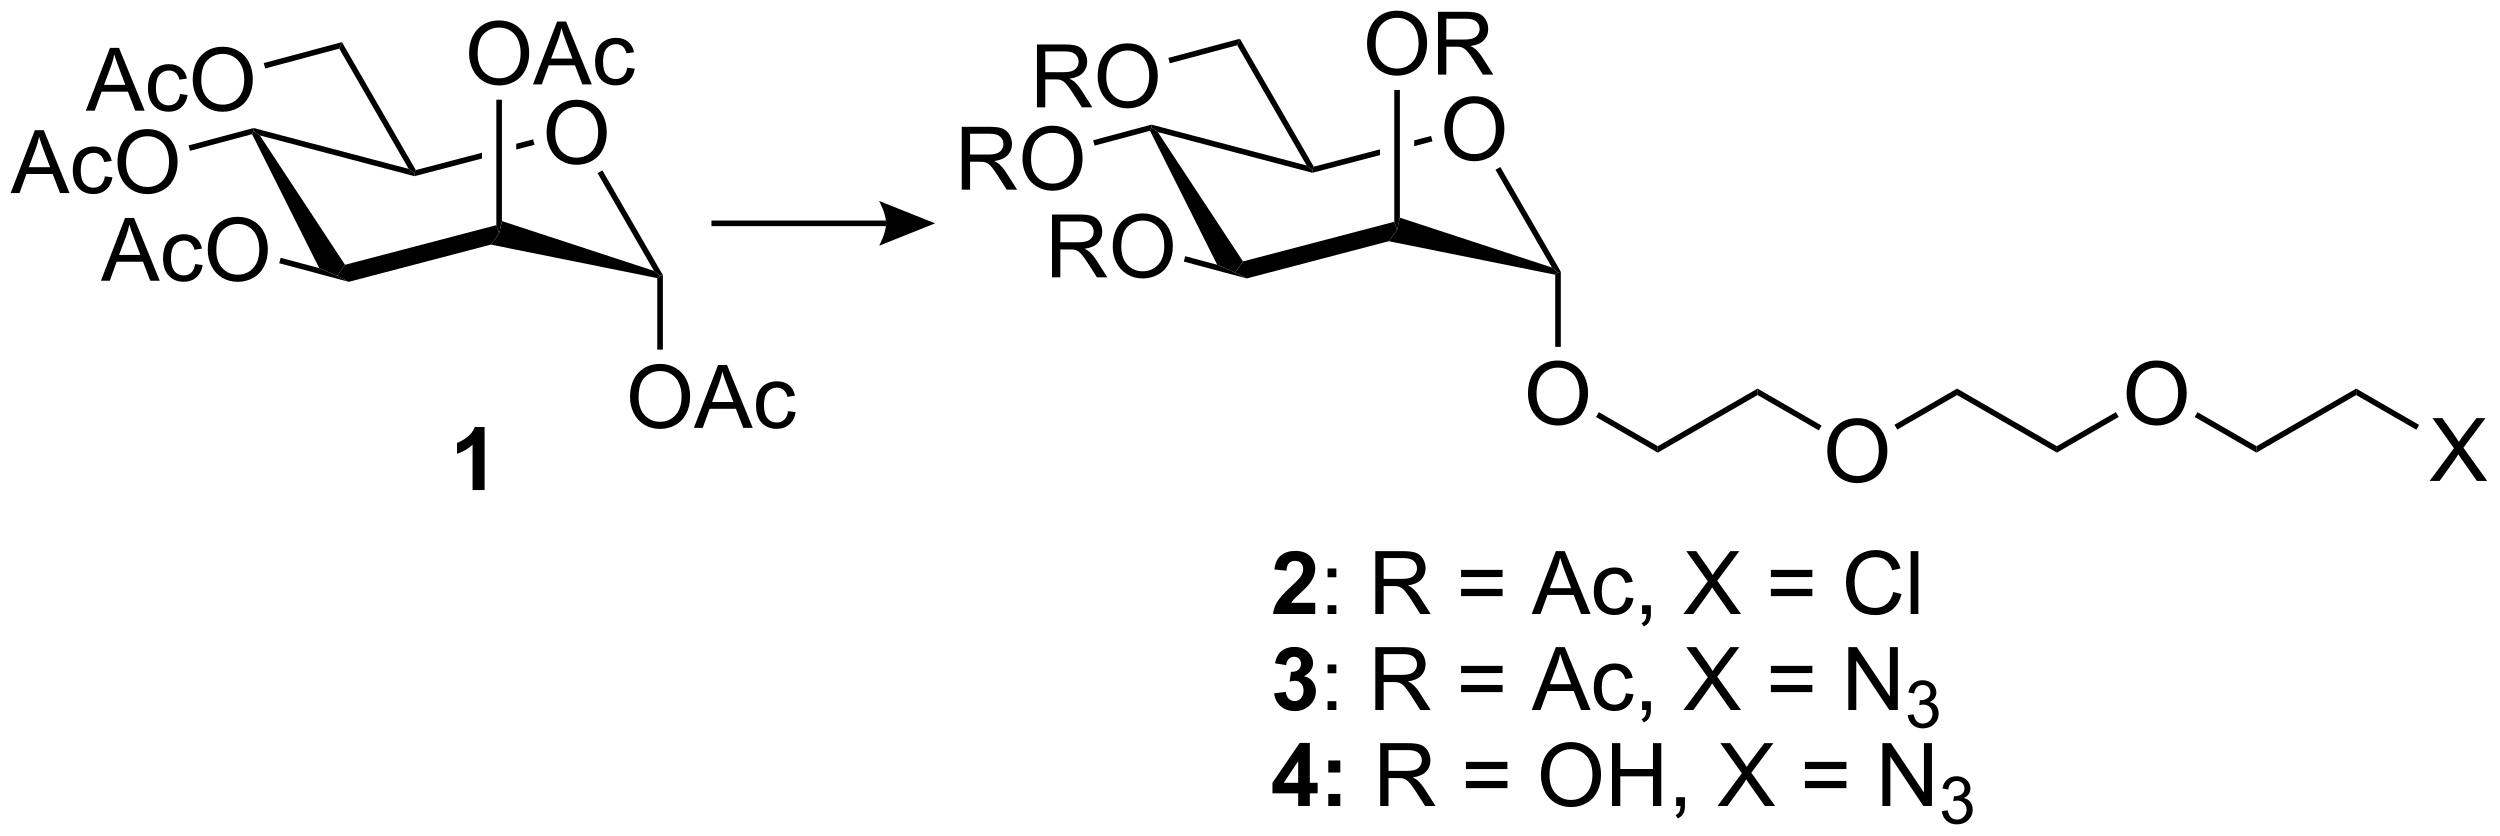 <?xml version="1.0" encoding="UTF-8"?>
<!DOCTYPE svg PUBLIC '-//W3C//DTD SVG 1.0//EN'
          'http://www.w3.org/TR/2001/REC-SVG-20010904/DTD/svg10.dtd'>
<svg stroke-dasharray="none" shape-rendering="auto" xmlns="http://www.w3.org/2000/svg" font-family="'Dialog'" text-rendering="auto" width="625" fill-opacity="1" color-interpolation="auto" color-rendering="auto" preserveAspectRatio="xMidYMid meet" font-size="12px" viewBox="0 0 625 209" fill="black" xmlns:xlink="http://www.w3.org/1999/xlink" stroke="black" image-rendering="auto" stroke-miterlimit="10" stroke-linecap="square" stroke-linejoin="miter" font-style="normal" stroke-width="1" height="209" stroke-dashoffset="0" font-weight="normal" stroke-opacity="1"
><!--Generated by the Batik Graphics2D SVG Generator--><defs id="genericDefs"
  /><g
  ><defs id="defs1"
    ><clipPath clipPathUnits="userSpaceOnUse" id="clipPath1"
      ><path d="M0.917 1.598 L235.088 1.598 L235.088 79.882 L0.917 79.882 L0.917 1.598 Z"
      /></clipPath
      ><clipPath clipPathUnits="userSpaceOnUse" id="clipPath2"
      ><path d="M-0.491 25.211 L-0.491 101.318 L227.169 101.318 L227.169 25.211 Z"
      /></clipPath
    ></defs
    ><g transform="scale(2.667,2.667) translate(-0.917,-1.598) matrix(1.029,0,0,1.029,1.422,-24.334)"
    ><path d="M49.304 37.326 Q49.304 35.899 50.07 35.094 Q50.836 34.287 52.046 34.287 Q52.838 34.287 53.474 34.667 Q54.111 35.045 54.445 35.722 Q54.781 36.399 54.781 37.258 Q54.781 38.131 54.429 38.818 Q54.078 39.506 53.432 39.86 Q52.789 40.214 52.041 40.214 Q51.234 40.214 50.596 39.823 Q49.961 39.43 49.632 38.756 Q49.304 38.079 49.304 37.326 ZM50.086 37.337 Q50.086 38.373 50.64 38.969 Q51.197 39.563 52.039 39.563 Q52.893 39.563 53.445 38.962 Q53.999 38.36 53.999 37.256 Q53.999 36.555 53.763 36.034 Q53.526 35.514 53.07 35.227 Q52.617 34.938 52.049 34.938 Q51.244 34.938 50.664 35.493 Q50.086 36.045 50.086 37.337 Z" stroke="none" clip-path="url(#clipPath2)"
    /></g
    ><g transform="matrix(2.743,0,0,2.743,1.347,-69.152)"
    ><path d="M7.335 35.299 L9.536 29.572 L10.354 29.572 L12.697 35.299 L11.833 35.299 L11.166 33.564 L8.77 33.564 L8.143 35.299 L7.335 35.299 ZM8.989 32.947 L10.932 32.947 L10.333 31.361 Q10.059 30.637 9.927 30.174 Q9.817 30.723 9.619 31.268 L8.989 32.947 ZM15.919 33.778 L16.611 33.869 Q16.497 34.583 16.031 34.989 Q15.565 35.393 14.885 35.393 Q14.033 35.393 13.515 34.835 Q12.997 34.278 12.997 33.239 Q12.997 32.567 13.218 32.064 Q13.442 31.559 13.898 31.309 Q14.354 31.057 14.888 31.057 Q15.565 31.057 15.994 31.398 Q16.424 31.739 16.544 32.369 L15.861 32.473 Q15.763 32.057 15.515 31.846 Q15.268 31.635 14.916 31.635 Q14.385 31.635 14.052 32.015 Q13.721 32.395 13.721 33.221 Q13.721 34.057 14.041 34.437 Q14.361 34.814 14.877 34.814 Q15.291 34.814 15.567 34.562 Q15.846 34.307 15.919 33.778 ZM17.073 32.51 Q17.073 31.083 17.838 30.278 Q18.604 29.471 19.815 29.471 Q20.606 29.471 21.242 29.851 Q21.88 30.229 22.213 30.906 Q22.549 31.583 22.549 32.442 Q22.549 33.314 22.198 34.002 Q21.846 34.689 21.2 35.044 Q20.557 35.398 19.809 35.398 Q19.002 35.398 18.364 35.007 Q17.729 34.614 17.401 33.939 Q17.073 33.262 17.073 32.51 ZM17.854 32.52 Q17.854 33.557 18.408 34.153 Q18.966 34.747 19.807 34.747 Q20.661 34.747 21.213 34.145 Q21.768 33.544 21.768 32.439 Q21.768 31.739 21.531 31.218 Q21.294 30.697 20.838 30.411 Q20.385 30.122 19.817 30.122 Q19.013 30.122 18.432 30.676 Q17.854 31.229 17.854 32.52 Z" stroke="none" clip-path="url(#clipPath2)"
    /></g
    ><g transform="matrix(2.743,0,0,2.743,1.347,-69.152)"
    ><path d="M0.481 42.804 L2.682 37.077 L3.499 37.077 L5.843 42.804 L4.979 42.804 L4.312 41.069 L1.916 41.069 L1.289 42.804 L0.481 42.804 ZM2.135 40.452 L4.078 40.452 L3.479 38.866 Q3.205 38.142 3.072 37.679 Q2.963 38.228 2.765 38.773 L2.135 40.452 ZM9.065 41.283 L9.757 41.374 Q9.643 42.088 9.177 42.494 Q8.71 42.898 8.031 42.898 Q7.179 42.898 6.661 42.34 Q6.143 41.783 6.143 40.744 Q6.143 40.072 6.364 39.569 Q6.588 39.064 7.044 38.814 Q7.5 38.562 8.033 38.562 Q8.71 38.562 9.14 38.903 Q9.57 39.244 9.69 39.874 L9.007 39.978 Q8.908 39.562 8.661 39.351 Q8.414 39.14 8.062 39.14 Q7.531 39.14 7.197 39.52 Q6.867 39.9 6.867 40.726 Q6.867 41.562 7.187 41.942 Q7.507 42.319 8.023 42.319 Q8.437 42.319 8.713 42.067 Q8.992 41.812 9.065 41.283 ZM10.218 40.015 Q10.218 38.588 10.984 37.783 Q11.749 36.976 12.96 36.976 Q13.752 36.976 14.387 37.356 Q15.025 37.734 15.359 38.411 Q15.695 39.088 15.695 39.947 Q15.695 40.819 15.343 41.507 Q14.992 42.194 14.346 42.549 Q13.703 42.903 12.955 42.903 Q12.148 42.903 11.51 42.512 Q10.874 42.119 10.546 41.444 Q10.218 40.767 10.218 40.015 ZM10.999 40.025 Q10.999 41.062 11.554 41.658 Q12.111 42.252 12.953 42.252 Q13.807 42.252 14.359 41.65 Q14.914 41.049 14.914 39.944 Q14.914 39.244 14.677 38.723 Q14.44 38.202 13.984 37.916 Q13.531 37.627 12.963 37.627 Q12.158 37.627 11.578 38.181 Q10.999 38.734 10.999 40.025 Z" stroke="none" clip-path="url(#clipPath2)"
    /></g
    ><g transform="matrix(2.743,0,0,2.743,1.347,-69.152)"
    ><path d="M8.708 50.798 L10.908 45.071 L11.726 45.071 L14.07 50.798 L13.205 50.798 L12.539 49.064 L10.143 49.064 L9.515 50.798 L8.708 50.798 ZM10.361 48.446 L12.304 48.446 L11.705 46.861 Q11.432 46.136 11.299 45.673 Q11.19 46.222 10.992 46.767 L10.361 48.446 ZM17.291 49.277 L17.984 49.368 Q17.869 50.082 17.403 50.488 Q16.937 50.892 16.257 50.892 Q15.406 50.892 14.887 50.334 Q14.369 49.777 14.369 48.738 Q14.369 48.066 14.591 47.564 Q14.815 47.058 15.27 46.808 Q15.726 46.556 16.26 46.556 Q16.937 46.556 17.367 46.897 Q17.796 47.238 17.916 47.868 L17.234 47.972 Q17.135 47.556 16.887 47.345 Q16.64 47.134 16.288 47.134 Q15.757 47.134 15.424 47.514 Q15.093 47.894 15.093 48.72 Q15.093 49.556 15.414 49.936 Q15.734 50.314 16.249 50.314 Q16.663 50.314 16.94 50.061 Q17.218 49.806 17.291 49.277 ZM18.445 48.009 Q18.445 46.582 19.21 45.777 Q19.976 44.97 21.187 44.97 Q21.979 44.97 22.614 45.35 Q23.252 45.728 23.585 46.405 Q23.921 47.082 23.921 47.941 Q23.921 48.814 23.57 49.501 Q23.218 50.189 22.572 50.543 Q21.929 50.897 21.182 50.897 Q20.374 50.897 19.736 50.506 Q19.101 50.113 18.773 49.439 Q18.445 48.761 18.445 48.009 ZM19.226 48.019 Q19.226 49.056 19.781 49.652 Q20.338 50.246 21.179 50.246 Q22.033 50.246 22.585 49.644 Q23.14 49.043 23.14 47.939 Q23.14 47.238 22.903 46.717 Q22.666 46.196 22.21 45.91 Q21.757 45.621 21.19 45.621 Q20.385 45.621 19.804 46.176 Q19.226 46.728 19.226 48.019 Z" stroke="none" clip-path="url(#clipPath2)"
    /></g
    ><g transform="matrix(2.743,0,0,2.743,1.347,-69.152)"
    ><path d="M42.263 30.111 Q42.263 28.684 43.029 27.88 Q43.794 27.072 45.005 27.072 Q45.797 27.072 46.432 27.453 Q47.07 27.83 47.404 28.507 Q47.74 29.184 47.74 30.044 Q47.74 30.916 47.388 31.604 Q47.036 32.291 46.391 32.645 Q45.747 32.999 45 32.999 Q44.193 32.999 43.555 32.609 Q42.919 32.216 42.591 31.541 Q42.263 30.864 42.263 30.111 ZM43.044 30.122 Q43.044 31.158 43.599 31.755 Q44.156 32.348 44.997 32.348 Q45.852 32.348 46.404 31.747 Q46.958 31.145 46.958 30.041 Q46.958 29.341 46.721 28.82 Q46.484 28.299 46.029 28.012 Q45.575 27.723 45.008 27.723 Q44.203 27.723 43.622 28.278 Q43.044 28.83 43.044 30.122 ZM48.085 32.901 L50.285 27.174 L51.103 27.174 L53.447 32.901 L52.582 32.901 L51.915 31.166 L49.52 31.166 L48.892 32.901 L48.085 32.901 ZM49.738 30.549 L51.681 30.549 L51.082 28.963 Q50.809 28.239 50.676 27.776 Q50.566 28.325 50.368 28.869 L49.738 30.549 ZM56.668 31.38 L57.361 31.471 Q57.246 32.184 56.78 32.591 Q56.314 32.994 55.634 32.994 Q54.783 32.994 54.264 32.437 Q53.746 31.88 53.746 30.841 Q53.746 30.169 53.967 29.666 Q54.191 29.161 54.647 28.911 Q55.103 28.658 55.637 28.658 Q56.314 28.658 56.743 29 Q57.173 29.341 57.293 29.971 L56.611 30.075 Q56.512 29.658 56.264 29.447 Q56.017 29.236 55.665 29.236 Q55.134 29.236 54.801 29.617 Q54.47 29.997 54.47 30.822 Q54.47 31.658 54.79 32.038 Q55.111 32.416 55.626 32.416 Q56.04 32.416 56.316 32.163 Q56.595 31.908 56.668 31.38 Z" stroke="none" clip-path="url(#clipPath2)"
    /></g
    ><g transform="matrix(2.743,0,0,2.743,1.347,-69.152)"
    ><path d="M56.931 61.415 Q56.931 59.988 57.696 59.183 Q58.462 58.376 59.673 58.376 Q60.464 58.376 61.1 58.756 Q61.738 59.133 62.071 59.81 Q62.407 60.488 62.407 61.347 Q62.407 62.219 62.056 62.907 Q61.704 63.594 61.058 63.949 Q60.415 64.303 59.667 64.303 Q58.86 64.303 58.222 63.912 Q57.587 63.519 57.259 62.844 Q56.931 62.167 56.931 61.415 ZM57.712 61.425 Q57.712 62.462 58.267 63.058 Q58.824 63.652 59.665 63.652 Q60.519 63.652 61.071 63.05 Q61.626 62.449 61.626 61.344 Q61.626 60.644 61.389 60.123 Q61.152 59.602 60.696 59.316 Q60.243 59.027 59.675 59.027 Q58.871 59.027 58.29 59.581 Q57.712 60.133 57.712 61.425 ZM62.752 64.204 L64.953 58.477 L65.77 58.477 L68.114 64.204 L67.249 64.204 L66.583 62.469 L64.187 62.469 L63.559 64.204 L62.752 64.204 ZM64.406 61.852 L66.349 61.852 L65.749 60.266 Q65.476 59.542 65.343 59.079 Q65.234 59.628 65.036 60.172 L64.406 61.852 ZM71.335 62.683 L72.028 62.774 Q71.914 63.488 71.447 63.894 Q70.981 64.297 70.302 64.297 Q69.45 64.297 68.932 63.74 Q68.414 63.183 68.414 62.144 Q68.414 61.472 68.635 60.969 Q68.859 60.464 69.315 60.214 Q69.77 59.962 70.304 59.962 Q70.981 59.962 71.411 60.303 Q71.841 60.644 71.96 61.274 L71.278 61.378 Q71.179 60.962 70.932 60.751 Q70.684 60.54 70.333 60.54 Q69.802 60.54 69.468 60.92 Q69.138 61.3 69.138 62.126 Q69.138 62.962 69.458 63.342 Q69.778 63.719 70.294 63.719 Q70.708 63.719 70.984 63.467 Q71.263 63.212 71.335 62.683 Z" stroke="none" clip-path="url(#clipPath2)"
    /></g
    ><g transform="matrix(2.743,0,0,2.743,1.347,-69.152)"
    ><path d="M59.923 50.283 L59.667 50.351 L59.113 49.902 L53.97 40.992 L54.412 40.737 Z" stroke="none" clip-path="url(#clipPath2)"
    /></g
    ><g transform="matrix(2.743,0,0,2.743,1.347,-69.152)"
    ><path d="M48.096 37.91 L46.559 38.312 L46.559 38.312 L46.559 38.84 L46.559 38.84 L48.225 38.403 L48.096 37.91 ZM43.441 39.129 L37.406 40.709 L37.283 41.005 L37.282 41.269 L43.441 39.656 L43.441 39.129 Z" stroke="none" clip-path="url(#clipPath2)"
    /></g
    ><g transform="matrix(2.743,0,0,2.743,1.347,-69.152)"
    ><path d="M36.756 40.602 L37.283 41.005 L37.282 41.269 L23.194 37.556 L22.615 37.14 L22.615 36.876 Z" stroke="none" clip-path="url(#clipPath2)"
    /></g
    ><g transform="matrix(2.743,0,0,2.743,1.347,-69.152)"
    ><path d="M31.292 50.897 L30.243 50.351 L30.955 49.344 L44.745 45.731 L45 46.485 L44.242 47.504 Z" stroke="none" clip-path="url(#clipPath2)"
    /></g
    ><g transform="matrix(2.743,0,0,2.743,1.347,-69.152)"
    ><path d="M22.481 37.44 L22.615 37.14 L23.194 37.556 L30.955 49.344 L30.243 50.351 L28.605 49.648 Z" stroke="none" clip-path="url(#clipPath2)"
    /></g
    ><g transform="matrix(2.743,0,0,2.743,1.347,-69.152)"
    ><path d="M59.113 49.902 L59.667 50.351 L59.412 50.56 L44.242 47.504 L45 46.485 L45.255 45.36 Z" stroke="none" clip-path="url(#clipPath2)"
    /></g
    ><g transform="matrix(2.743,0,0,2.743,1.347,-69.152)"
    ><path d="M37.406 40.709 L37.283 41.005 L36.756 40.602 L30.428 29.642 L30.674 29.048 Z" stroke="none" clip-path="url(#clipPath2)"
    /></g
    ><g transform="matrix(2.743,0,0,2.743,1.347,-69.152)"
    ><path d="M30.674 29.048 L30.428 29.642 L23.68 31.45 L23.548 30.958 Z" stroke="none" clip-path="url(#clipPath2)"
    /></g
    ><g transform="matrix(2.743,0,0,2.743,1.347,-69.152)"
    ><path d="M22.615 36.876 L22.615 37.14 L22.481 37.44 L16.826 38.956 L16.693 38.463 Z" stroke="none" clip-path="url(#clipPath2)"
    /></g
    ><g transform="matrix(2.743,0,0,2.743,1.347,-69.152)"
    ><path d="M28.605 49.648 L30.243 50.351 L31.292 50.897 L24.958 49.2 L25.09 48.707 Z" stroke="none" clip-path="url(#clipPath2)"
    /></g
    ><g transform="matrix(2.743,0,0,2.743,1.347,-69.152)"
    ><path d="M45.255 45.36 L45 46.485 L44.745 45.731 L44.745 34.298 L45.255 34.298 Z" stroke="none" clip-path="url(#clipPath2)"
    /></g
    ><g transform="matrix(2.743,0,0,2.743,1.347,-69.152)"
    ><path d="M59.412 50.56 L59.667 50.351 L59.923 50.283 L59.923 57.076 L59.412 57.076 Z" stroke="none" clip-path="url(#clipPath2)"
    /></g
    ><g transform="matrix(2.743,0,0,2.743,1.347,-69.152)"
    ><path d="M131.144 37.017 Q131.144 35.59 131.91 34.785 Q132.675 33.978 133.886 33.978 Q134.678 33.978 135.313 34.358 Q135.951 34.736 136.285 35.413 Q136.621 36.09 136.621 36.95 Q136.621 37.822 136.269 38.509 Q135.918 39.197 135.272 39.551 Q134.629 39.905 133.881 39.905 Q133.074 39.905 132.436 39.515 Q131.8 39.121 131.472 38.447 Q131.144 37.77 131.144 37.017 ZM131.925 37.028 Q131.925 38.064 132.48 38.66 Q133.037 39.254 133.879 39.254 Q134.733 39.254 135.285 38.653 Q135.839 38.051 135.839 36.947 Q135.839 36.246 135.602 35.726 Q135.365 35.205 134.91 34.918 Q134.457 34.629 133.889 34.629 Q133.084 34.629 132.504 35.184 Q131.925 35.736 131.925 37.028 Z" stroke="none" clip-path="url(#clipPath2)"
    /></g
    ><g transform="matrix(2.743,0,0,2.743,1.347,-69.152)"
    ><path d="M94.018 34.99 L94.018 29.263 L96.557 29.263 Q97.323 29.263 97.721 29.417 Q98.119 29.571 98.356 29.961 Q98.596 30.352 98.596 30.826 Q98.596 31.435 98.2 31.855 Q97.807 32.271 96.981 32.383 Q97.283 32.529 97.44 32.67 Q97.77 32.974 98.067 33.43 L99.065 34.99 L98.112 34.99 L97.354 33.797 Q97.02 33.282 96.804 33.008 Q96.591 32.735 96.421 32.625 Q96.252 32.516 96.075 32.474 Q95.948 32.446 95.653 32.446 L94.776 32.446 L94.776 34.99 L94.018 34.99 ZM94.776 31.79 L96.403 31.79 Q96.924 31.79 97.216 31.683 Q97.51 31.576 97.661 31.339 Q97.815 31.102 97.815 30.826 Q97.815 30.42 97.518 30.159 Q97.224 29.896 96.588 29.896 L94.776 29.896 L94.776 31.79 ZM99.553 32.201 Q99.553 30.774 100.319 29.969 Q101.084 29.162 102.295 29.162 Q103.087 29.162 103.722 29.542 Q104.36 29.92 104.694 30.597 Q105.029 31.274 105.029 32.133 Q105.029 33.006 104.678 33.693 Q104.326 34.381 103.681 34.735 Q103.037 35.089 102.29 35.089 Q101.483 35.089 100.845 34.698 Q100.209 34.305 99.881 33.631 Q99.553 32.953 99.553 32.201 ZM100.334 32.211 Q100.334 33.248 100.889 33.844 Q101.446 34.438 102.287 34.438 Q103.141 34.438 103.694 33.836 Q104.248 33.235 104.248 32.131 Q104.248 31.43 104.011 30.909 Q103.774 30.388 103.319 30.102 Q102.865 29.813 102.298 29.813 Q101.493 29.813 100.912 30.368 Q100.334 30.92 100.334 32.211 Z" stroke="none" clip-path="url(#clipPath2)"
    /></g
    ><g transform="matrix(2.743,0,0,2.743,1.347,-69.152)"
    ><path d="M87.164 42.495 L87.164 36.769 L89.703 36.769 Q90.468 36.769 90.867 36.922 Q91.265 37.076 91.502 37.467 Q91.742 37.857 91.742 38.331 Q91.742 38.94 91.346 39.36 Q90.953 39.776 90.127 39.888 Q90.429 40.034 90.585 40.175 Q90.916 40.48 91.213 40.935 L92.21 42.495 L91.257 42.495 L90.499 41.302 Q90.166 40.787 89.95 40.513 Q89.737 40.24 89.567 40.13 Q89.398 40.021 89.221 39.98 Q89.093 39.951 88.799 39.951 L87.921 39.951 L87.921 42.495 L87.164 42.495 ZM87.921 39.295 L89.549 39.295 Q90.07 39.295 90.362 39.188 Q90.656 39.081 90.807 38.844 Q90.96 38.607 90.96 38.331 Q90.96 37.925 90.664 37.664 Q90.369 37.401 89.734 37.401 L87.921 37.401 L87.921 39.295 ZM92.699 39.706 Q92.699 38.279 93.464 37.474 Q94.23 36.667 95.441 36.667 Q96.233 36.667 96.868 37.047 Q97.506 37.425 97.839 38.102 Q98.175 38.779 98.175 39.638 Q98.175 40.511 97.824 41.198 Q97.472 41.886 96.826 42.24 Q96.183 42.594 95.436 42.594 Q94.629 42.594 93.99 42.203 Q93.355 41.81 93.027 41.136 Q92.699 40.459 92.699 39.706 ZM93.48 39.717 Q93.48 40.753 94.035 41.349 Q94.592 41.943 95.433 41.943 Q96.287 41.943 96.839 41.342 Q97.394 40.74 97.394 39.636 Q97.394 38.935 97.157 38.414 Q96.92 37.894 96.464 37.607 Q96.011 37.318 95.444 37.318 Q94.639 37.318 94.058 37.873 Q93.48 38.425 93.48 39.717 Z" stroke="none" clip-path="url(#clipPath2)"
    /></g
    ><g transform="matrix(2.743,0,0,2.743,1.347,-69.152)"
    ><path d="M95.39 50.489 L95.39 44.763 L97.929 44.763 Q98.695 44.763 99.093 44.916 Q99.492 45.07 99.729 45.461 Q99.968 45.851 99.968 46.325 Q99.968 46.934 99.572 47.354 Q99.179 47.77 98.354 47.882 Q98.656 48.028 98.812 48.169 Q99.143 48.474 99.44 48.929 L100.437 50.489 L99.484 50.489 L98.726 49.297 Q98.393 48.781 98.177 48.507 Q97.963 48.234 97.794 48.125 Q97.624 48.015 97.447 47.974 Q97.32 47.945 97.025 47.945 L96.148 47.945 L96.148 50.489 L95.39 50.489 ZM96.148 47.289 L97.775 47.289 Q98.296 47.289 98.588 47.182 Q98.882 47.075 99.033 46.838 Q99.187 46.601 99.187 46.325 Q99.187 45.919 98.89 45.658 Q98.596 45.395 97.96 45.395 L96.148 45.395 L96.148 47.289 ZM100.925 47.7 Q100.925 46.273 101.691 45.468 Q102.457 44.661 103.668 44.661 Q104.459 44.661 105.094 45.041 Q105.733 45.419 106.066 46.096 Q106.402 46.773 106.402 47.632 Q106.402 48.505 106.05 49.192 Q105.699 49.88 105.053 50.234 Q104.41 50.588 103.662 50.588 Q102.855 50.588 102.217 50.197 Q101.582 49.804 101.253 49.13 Q100.925 48.453 100.925 47.7 ZM101.707 47.711 Q101.707 48.747 102.261 49.343 Q102.819 49.937 103.66 49.937 Q104.514 49.937 105.066 49.336 Q105.621 48.734 105.621 47.63 Q105.621 46.929 105.384 46.408 Q105.147 45.888 104.691 45.601 Q104.238 45.312 103.67 45.312 Q102.865 45.312 102.285 45.867 Q101.707 46.419 101.707 47.711 Z" stroke="none" clip-path="url(#clipPath2)"
    /></g
    ><g transform="matrix(2.743,0,0,2.743,1.347,-69.152)"
    ><path d="M124.103 29.222 Q124.103 27.795 124.868 26.991 Q125.634 26.183 126.845 26.183 Q127.637 26.183 128.272 26.563 Q128.91 26.941 129.244 27.618 Q129.579 28.295 129.579 29.154 Q129.579 30.027 129.228 30.714 Q128.876 31.402 128.231 31.756 Q127.587 32.11 126.84 32.11 Q126.033 32.11 125.395 31.72 Q124.759 31.326 124.431 30.652 Q124.103 29.975 124.103 29.222 ZM124.884 29.233 Q124.884 30.269 125.439 30.866 Q125.996 31.459 126.837 31.459 Q127.692 31.459 128.244 30.858 Q128.798 30.256 128.798 29.152 Q128.798 28.451 128.561 27.931 Q128.324 27.41 127.868 27.123 Q127.415 26.834 126.848 26.834 Q126.043 26.834 125.462 27.389 Q124.884 27.941 124.884 29.233 ZM130.568 32.011 L130.568 26.285 L133.107 26.285 Q133.873 26.285 134.271 26.438 Q134.669 26.592 134.906 26.983 Q135.146 27.373 135.146 27.847 Q135.146 28.457 134.75 28.876 Q134.357 29.293 133.531 29.404 Q133.833 29.55 133.99 29.691 Q134.32 29.996 134.617 30.451 L135.615 32.011 L134.661 32.011 L133.904 30.819 Q133.57 30.303 133.354 30.029 Q133.141 29.756 132.971 29.647 Q132.802 29.537 132.625 29.496 Q132.498 29.467 132.203 29.467 L131.326 29.467 L131.326 32.011 L130.568 32.011 ZM131.326 28.811 L132.953 28.811 Q133.474 28.811 133.766 28.704 Q134.06 28.597 134.211 28.36 Q134.365 28.123 134.365 27.847 Q134.365 27.441 134.068 27.181 Q133.774 26.918 133.138 26.918 L131.326 26.918 L131.326 28.811 Z" stroke="none" clip-path="url(#clipPath2)"
    /></g
    ><g transform="matrix(2.743,0,0,2.743,1.347,-69.152)"
    ><path d="M138.77 61.106 Q138.77 59.679 139.536 58.874 Q140.302 58.067 141.513 58.067 Q142.304 58.067 142.94 58.447 Q143.578 58.825 143.911 59.502 Q144.247 60.179 144.247 61.038 Q144.247 61.91 143.895 62.598 Q143.544 63.285 142.898 63.64 Q142.255 63.994 141.507 63.994 Q140.7 63.994 140.062 63.603 Q139.427 63.21 139.099 62.535 Q138.77 61.858 138.77 61.106 ZM139.552 61.116 Q139.552 62.153 140.106 62.749 Q140.664 63.343 141.505 63.343 Q142.359 63.343 142.911 62.741 Q143.466 62.14 143.466 61.035 Q143.466 60.335 143.229 59.814 Q142.992 59.293 142.536 59.007 Q142.083 58.718 141.515 58.718 Q140.71 58.718 140.13 59.273 Q139.552 59.825 139.552 61.116 Z" stroke="none" clip-path="url(#clipPath2)"
    /></g
    ><g transform="matrix(2.743,0,0,2.743,1.347,-69.152)"
    ><path d="M166.051 66.356 Q166.051 64.929 166.816 64.124 Q167.582 63.317 168.793 63.317 Q169.584 63.317 170.22 63.697 Q170.858 64.075 171.191 64.752 Q171.527 65.429 171.527 66.288 Q171.527 67.161 171.176 67.848 Q170.824 68.536 170.178 68.89 Q169.535 69.244 168.788 69.244 Q167.98 69.244 167.342 68.853 Q166.707 68.46 166.379 67.786 Q166.051 67.109 166.051 66.356 ZM166.832 66.366 Q166.832 67.403 167.387 67.999 Q167.944 68.593 168.785 68.593 Q169.639 68.593 170.191 67.991 Q170.746 67.39 170.746 66.286 Q170.746 65.585 170.509 65.064 Q170.272 64.543 169.816 64.257 Q169.363 63.968 168.795 63.968 Q167.991 63.968 167.41 64.523 Q166.832 65.075 166.832 66.366 Z" stroke="none" clip-path="url(#clipPath2)"
    /></g
    ><g transform="matrix(2.743,0,0,2.743,1.347,-69.152)"
    ><path d="M193.331 61.106 Q193.331 59.679 194.096 58.874 Q194.862 58.067 196.073 58.067 Q196.865 58.067 197.5 58.447 Q198.138 58.825 198.471 59.502 Q198.807 60.179 198.807 61.038 Q198.807 61.91 198.456 62.598 Q198.104 63.285 197.458 63.64 Q196.815 63.994 196.068 63.994 Q195.261 63.994 194.623 63.603 Q193.987 63.21 193.659 62.535 Q193.331 61.858 193.331 61.106 ZM194.112 61.116 Q194.112 62.153 194.667 62.749 Q195.224 63.343 196.065 63.343 Q196.919 63.343 197.471 62.741 Q198.026 62.14 198.026 61.035 Q198.026 60.335 197.789 59.814 Q197.552 59.293 197.096 59.007 Q196.643 58.718 196.076 58.718 Q195.271 58.718 194.69 59.273 Q194.112 59.825 194.112 61.116 Z" stroke="none" clip-path="url(#clipPath2)"
    /></g
    ><g transform="matrix(2.743,0,0,2.743,1.347,-69.152)"
    ><path d="M220.947 69.045 L223.161 66.061 L221.207 63.318 L222.111 63.318 L223.15 64.787 Q223.473 65.243 223.611 65.49 Q223.801 65.178 224.064 64.837 L225.215 63.318 L226.041 63.318 L224.028 66.016 L226.197 69.045 L225.26 69.045 L223.817 67.001 Q223.697 66.826 223.567 66.618 Q223.377 66.93 223.293 67.048 L221.856 69.045 L220.947 69.045 Z" stroke="none" clip-path="url(#clipPath2)"
    /></g
    ><g transform="matrix(2.743,0,0,2.743,1.347,-69.152)"
    ><path d="M141.763 49.974 L141.507 50.042 L140.953 49.593 L135.81 40.684 L136.252 40.428 Z" stroke="none" clip-path="url(#clipPath2)"
    /></g
    ><g transform="matrix(2.743,0,0,2.743,1.347,-69.152)"
    ><path d="M129.936 37.601 L128.399 38.003 L128.399 38.531 L128.399 38.531 L130.065 38.094 L129.936 37.601 ZM125.281 38.82 L119.246 40.4 L119.123 40.696 L119.122 40.96 L125.281 39.347 L125.281 38.82 Z" stroke="none" clip-path="url(#clipPath2)"
    /></g
    ><g transform="matrix(2.743,0,0,2.743,1.347,-69.152)"
    ><path d="M118.596 40.293 L119.123 40.696 L119.122 40.96 L105.034 37.248 L104.455 36.831 L104.454 36.567 Z" stroke="none" clip-path="url(#clipPath2)"
    /></g
    ><g transform="matrix(2.743,0,0,2.743,1.347,-69.152)"
    ><path d="M113.132 50.588 L112.082 50.042 L112.795 49.035 L126.585 45.422 L126.84 46.176 L126.082 47.195 Z" stroke="none" clip-path="url(#clipPath2)"
    /></g
    ><g transform="matrix(2.743,0,0,2.743,1.347,-69.152)"
    ><path d="M104.321 37.131 L104.455 36.831 L105.034 37.248 L112.795 49.035 L112.082 50.042 L110.445 49.34 Z" stroke="none" clip-path="url(#clipPath2)"
    /></g
    ><g transform="matrix(2.743,0,0,2.743,1.347,-69.152)"
    ><path d="M140.953 49.593 L141.507 50.042 L141.252 50.251 L126.082 47.195 L126.84 46.176 L127.095 45.051 Z" stroke="none" clip-path="url(#clipPath2)"
    /></g
    ><g transform="matrix(2.743,0,0,2.743,1.347,-69.152)"
    ><path d="M119.246 40.4 L119.123 40.696 L118.596 40.293 L112.268 29.333 L112.514 28.739 Z" stroke="none" clip-path="url(#clipPath2)"
    /></g
    ><g transform="matrix(2.743,0,0,2.743,1.347,-69.152)"
    ><path d="M112.514 28.739 L112.268 29.333 L106.126 30.979 L105.993 30.486 Z" stroke="none" clip-path="url(#clipPath2)"
    /></g
    ><g transform="matrix(2.743,0,0,2.743,1.347,-69.152)"
    ><path d="M104.454 36.567 L104.455 36.831 L104.321 37.131 L99.271 38.484 L99.139 37.992 Z" stroke="none" clip-path="url(#clipPath2)"
    /></g
    ><g transform="matrix(2.743,0,0,2.743,1.347,-69.152)"
    ><path d="M110.445 49.34 L112.082 50.042 L113.132 50.588 L107.402 49.053 L107.534 48.56 Z" stroke="none" clip-path="url(#clipPath2)"
    /></g
    ><g transform="matrix(2.743,0,0,2.743,1.347,-69.152)"
    ><path d="M127.095 45.051 L126.84 46.176 L126.585 45.422 L126.585 33.407 L127.095 33.407 Z" stroke="none" clip-path="url(#clipPath2)"
    /></g
    ><g transform="matrix(2.743,0,0,2.743,1.347,-69.152)"
    ><path d="M141.252 50.251 L141.507 50.042 L141.763 49.974 L141.763 56.827 L141.252 56.827 Z" stroke="none" clip-path="url(#clipPath2)"
    /></g
    ><g transform="matrix(2.743,0,0,2.743,1.347,-69.152)"
    ><path d="M150.601 65.875 L150.601 66.465 L144.975 63.217 L145.23 62.775 Z" stroke="none" clip-path="url(#clipPath2)"
    /></g
    ><g transform="matrix(2.743,0,0,2.743,1.347,-69.152)"
    ><path d="M159.694 60.625 L159.694 61.215 L150.601 66.465 L150.601 65.875 Z" stroke="none" clip-path="url(#clipPath2)"
    /></g
    ><g transform="matrix(2.743,0,0,2.743,1.347,-69.152)"
    ><path d="M165.534 63.997 L165.279 64.439 L159.694 61.215 L159.694 60.625 Z" stroke="none" clip-path="url(#clipPath2)"
    /></g
    ><g transform="matrix(2.743,0,0,2.743,1.347,-69.152)"
    ><path d="M177.881 60.625 L177.881 61.215 L172.426 64.364 L172.171 63.922 Z" stroke="none" clip-path="url(#clipPath2)"
    /></g
    ><g transform="matrix(2.743,0,0,2.743,1.347,-69.152)"
    ><path d="M186.974 65.875 L186.974 66.465 L177.881 61.215 L177.881 60.625 Z" stroke="none" clip-path="url(#clipPath2)"
    /></g
    ><g transform="matrix(2.743,0,0,2.743,1.347,-69.152)"
    ><path d="M192.35 62.772 L192.605 63.214 L186.974 66.465 L186.974 65.875 Z" stroke="none" clip-path="url(#clipPath2)"
    /></g
    ><g transform="matrix(2.743,0,0,2.743,1.347,-69.152)"
    ><path d="M205.161 65.875 L205.161 66.465 L199.535 63.217 L199.791 62.775 Z" stroke="none" clip-path="url(#clipPath2)"
    /></g
    ><g transform="matrix(2.743,0,0,2.743,1.347,-69.152)"
    ><path d="M214.255 60.625 L214.255 61.215 L205.161 66.465 L205.161 65.875 Z" stroke="none" clip-path="url(#clipPath2)"
    /></g
    ><g transform="matrix(2.743,0,0,2.743,1.347,-69.152)"
    ><path d="M219.99 63.937 L219.735 64.379 L214.255 61.215 L214.255 60.625 Z" stroke="none" clip-path="url(#clipPath2)"
    /></g
    ><g transform="matrix(2.743,0,0,2.743,1.347,-69.152)"
    ><path d="M43.675 69.876 L42.579 69.876 L42.579 65.738 Q41.978 66.3 41.16 66.571 L41.16 65.574 Q41.59 65.433 42.092 65.043 Q42.597 64.649 42.785 64.126 L43.675 64.126 L43.675 69.876 Z" stroke="none" clip-path="url(#clipPath2)"
    /></g
    ><g transform="matrix(2.743,0,0,2.743,1.347,-69.152)"
    ><path d="M119.38 80.149 L119.38 81.17 L115.534 81.17 Q115.597 80.592 115.909 80.074 Q116.222 79.555 117.143 78.701 Q117.886 78.008 118.052 77.764 Q118.279 77.423 118.279 77.092 Q118.279 76.725 118.081 76.527 Q117.886 76.329 117.537 76.329 Q117.193 76.329 116.99 76.537 Q116.787 76.743 116.755 77.225 L115.662 77.115 Q115.761 76.209 116.276 75.816 Q116.792 75.42 117.565 75.42 Q118.412 75.42 118.896 75.878 Q119.38 76.334 119.38 77.014 Q119.38 77.399 119.242 77.751 Q119.104 78.1 118.802 78.483 Q118.604 78.735 118.084 79.212 Q117.565 79.688 117.425 79.844 Q117.287 80.001 117.201 80.149 L119.38 80.149 Z" stroke="none" clip-path="url(#clipPath2)"
    /></g
    ><g transform="matrix(2.743,0,0,2.743,1.347,-69.152)"
    ><path d="M120.507 77.821 L120.507 77.022 L121.306 77.022 L121.306 77.821 L120.507 77.821 ZM120.507 81.17 L120.507 80.368 L121.306 80.368 L121.306 81.17 L120.507 81.17 ZM124.858 81.17 L124.858 75.443 L127.397 75.443 Q128.163 75.443 128.561 75.597 Q128.96 75.751 129.197 76.141 Q129.436 76.532 129.436 77.006 Q129.436 77.615 129.041 78.035 Q128.647 78.451 127.822 78.563 Q128.124 78.709 128.28 78.85 Q128.611 79.154 128.908 79.61 L129.905 81.17 L128.952 81.17 L128.194 79.977 Q127.861 79.462 127.645 79.188 Q127.431 78.915 127.262 78.805 Q127.093 78.696 126.916 78.654 Q126.788 78.626 126.494 78.626 L125.616 78.626 L125.616 81.17 L124.858 81.17 ZM125.616 77.969 L127.244 77.969 Q127.765 77.969 128.056 77.863 Q128.351 77.756 128.502 77.519 Q128.655 77.282 128.655 77.006 Q128.655 76.6 128.358 76.339 Q128.064 76.076 127.429 76.076 L125.616 76.076 L125.616 77.969 ZM136.455 77.803 L132.673 77.803 L132.673 77.147 L136.455 77.147 L136.455 77.803 ZM136.455 79.54 L132.673 79.54 L132.673 78.883 L136.455 78.883 L136.455 79.54 ZM139.11 81.17 L141.31 75.443 L142.128 75.443 L144.472 81.17 L143.607 81.17 L142.94 79.436 L140.544 79.436 L139.917 81.17 L139.11 81.17 ZM140.763 78.818 L142.706 78.818 L142.107 77.233 Q141.834 76.508 141.701 76.045 Q141.591 76.594 141.393 77.139 L140.763 78.818 ZM147.693 79.649 L148.386 79.74 Q148.271 80.454 147.805 80.86 Q147.339 81.264 146.659 81.264 Q145.808 81.264 145.289 80.707 Q144.771 80.149 144.771 79.11 Q144.771 78.438 144.992 77.936 Q145.216 77.43 145.672 77.18 Q146.128 76.928 146.662 76.928 Q147.339 76.928 147.768 77.269 Q148.198 77.61 148.318 78.24 L147.636 78.344 Q147.537 77.928 147.289 77.717 Q147.042 77.506 146.69 77.506 Q146.159 77.506 145.826 77.886 Q145.495 78.266 145.495 79.092 Q145.495 79.928 145.815 80.308 Q146.136 80.686 146.651 80.686 Q147.065 80.686 147.341 80.433 Q147.62 80.178 147.693 79.649 ZM149.169 81.17 L149.169 80.368 L149.972 80.368 L149.972 81.17 Q149.972 81.613 149.815 81.883 Q149.659 82.154 149.318 82.303 L149.123 82.003 Q149.347 81.904 149.451 81.714 Q149.558 81.527 149.568 81.17 L149.169 81.17 ZM152.94 81.17 L155.154 78.186 L153.201 75.443 L154.104 75.443 L155.143 76.912 Q155.466 77.368 155.604 77.615 Q155.794 77.303 156.058 76.962 L157.209 75.443 L158.034 75.443 L156.021 78.141 L158.19 81.17 L157.253 81.17 L155.81 79.126 Q155.69 78.951 155.56 78.743 Q155.37 79.055 155.287 79.173 L153.849 81.17 L152.94 81.17 ZM164.689 77.803 L160.908 77.803 L160.908 77.147 L164.689 77.147 L164.689 77.803 ZM164.689 79.54 L160.908 79.54 L160.908 78.883 L164.689 78.883 L164.689 79.54 ZM172.06 79.162 L172.818 79.352 Q172.581 80.287 171.961 80.779 Q171.341 81.269 170.448 81.269 Q169.521 81.269 168.94 80.891 Q168.362 80.514 168.058 79.8 Q167.756 79.084 167.756 78.264 Q167.756 77.368 168.097 76.704 Q168.44 76.037 169.071 75.691 Q169.701 75.344 170.459 75.344 Q171.318 75.344 171.904 75.782 Q172.49 76.219 172.722 77.014 L171.974 77.188 Q171.776 76.563 171.396 76.279 Q171.018 75.993 170.443 75.993 Q169.784 75.993 169.339 76.311 Q168.896 76.626 168.716 77.16 Q168.537 77.693 168.537 78.258 Q168.537 78.99 168.75 79.535 Q168.964 80.079 169.412 80.35 Q169.862 80.618 170.386 80.618 Q171.021 80.618 171.461 80.251 Q171.904 79.883 172.06 79.162 ZM173.647 81.17 L173.647 75.443 L174.351 75.443 L174.351 81.17 L173.647 81.17 Z" stroke="none" clip-path="url(#clipPath2)"
    /></g
    ><g transform="matrix(2.743,0,0,2.743,1.347,-69.152)"
    ><path d="M115.636 88.399 L116.698 88.272 Q116.748 88.678 116.969 88.894 Q117.193 89.108 117.511 89.108 Q117.849 89.108 118.081 88.85 Q118.315 88.592 118.315 88.154 Q118.315 87.74 118.091 87.498 Q117.87 87.256 117.55 87.256 Q117.339 87.256 117.044 87.337 L117.167 86.443 Q117.612 86.454 117.847 86.251 Q118.081 86.045 118.081 85.704 Q118.081 85.415 117.909 85.243 Q117.737 85.071 117.451 85.071 Q117.169 85.071 116.969 85.266 Q116.771 85.462 116.729 85.837 L115.716 85.665 Q115.823 85.147 116.034 84.837 Q116.248 84.524 116.628 84.347 Q117.011 84.17 117.482 84.17 Q118.292 84.17 118.779 84.686 Q119.183 85.108 119.183 85.639 Q119.183 86.391 118.357 86.842 Q118.849 86.946 119.143 87.313 Q119.44 87.68 119.44 88.201 Q119.44 88.954 118.888 89.488 Q118.339 90.019 117.518 90.019 Q116.74 90.019 116.227 89.571 Q115.716 89.123 115.636 88.399 Z" stroke="none" clip-path="url(#clipPath2)"
    /></g
    ><g transform="matrix(2.743,0,0,2.743,1.347,-69.152)"
    ><path d="M120.507 86.571 L120.507 85.772 L121.306 85.772 L121.306 86.571 L120.507 86.571 ZM120.507 89.92 L120.507 89.118 L121.306 89.118 L121.306 89.92 L120.507 89.92 ZM124.858 89.92 L124.858 84.193 L127.397 84.193 Q128.163 84.193 128.561 84.347 Q128.96 84.501 129.197 84.891 Q129.436 85.282 129.436 85.756 Q129.436 86.365 129.041 86.785 Q128.647 87.201 127.822 87.313 Q128.124 87.459 128.28 87.6 Q128.611 87.904 128.908 88.36 L129.905 89.92 L128.952 89.92 L128.194 88.727 Q127.861 88.212 127.645 87.938 Q127.431 87.665 127.262 87.555 Q127.093 87.446 126.916 87.404 Q126.788 87.376 126.494 87.376 L125.616 87.376 L125.616 89.92 L124.858 89.92 ZM125.616 86.719 L127.244 86.719 Q127.765 86.719 128.056 86.613 Q128.351 86.506 128.502 86.269 Q128.655 86.032 128.655 85.756 Q128.655 85.35 128.358 85.089 Q128.064 84.826 127.429 84.826 L125.616 84.826 L125.616 86.719 ZM136.455 86.553 L132.673 86.553 L132.673 85.897 L136.455 85.897 L136.455 86.553 ZM136.455 88.29 L132.673 88.29 L132.673 87.633 L136.455 87.633 L136.455 88.29 ZM139.11 89.92 L141.31 84.193 L142.128 84.193 L144.472 89.92 L143.607 89.92 L142.94 88.186 L140.544 88.186 L139.917 89.92 L139.11 89.92 ZM140.763 87.568 L142.706 87.568 L142.107 85.983 Q141.834 85.258 141.701 84.795 Q141.591 85.344 141.393 85.889 L140.763 87.568 ZM147.693 88.399 L148.386 88.49 Q148.271 89.204 147.805 89.61 Q147.339 90.014 146.659 90.014 Q145.808 90.014 145.289 89.457 Q144.771 88.899 144.771 87.86 Q144.771 87.188 144.992 86.686 Q145.216 86.18 145.672 85.93 Q146.128 85.678 146.662 85.678 Q147.339 85.678 147.768 86.019 Q148.198 86.36 148.318 86.99 L147.636 87.094 Q147.537 86.678 147.289 86.467 Q147.042 86.256 146.69 86.256 Q146.159 86.256 145.826 86.636 Q145.495 87.016 145.495 87.842 Q145.495 88.678 145.815 89.058 Q146.136 89.436 146.651 89.436 Q147.065 89.436 147.341 89.183 Q147.62 88.928 147.693 88.399 ZM149.169 89.92 L149.169 89.118 L149.972 89.118 L149.972 89.92 Q149.972 90.363 149.815 90.633 Q149.659 90.904 149.318 91.053 L149.123 90.753 Q149.347 90.654 149.451 90.464 Q149.558 90.277 149.568 89.92 L149.169 89.92 ZM152.94 89.92 L155.154 86.936 L153.201 84.193 L154.104 84.193 L155.143 85.662 Q155.466 86.118 155.604 86.365 Q155.794 86.053 156.058 85.712 L157.209 84.193 L158.034 84.193 L156.021 86.891 L158.19 89.92 L157.253 89.92 L155.81 87.876 Q155.69 87.701 155.56 87.493 Q155.37 87.805 155.287 87.923 L153.849 89.92 L152.94 89.92 ZM164.689 86.553 L160.908 86.553 L160.908 85.897 L164.689 85.897 L164.689 86.553 ZM164.689 88.29 L160.908 88.29 L160.908 87.633 L164.689 87.633 L164.689 88.29 ZM167.966 89.92 L167.966 84.193 L168.745 84.193 L171.753 88.688 L171.753 84.193 L172.479 84.193 L172.479 89.92 L171.701 89.92 L168.693 85.42 L168.693 89.92 L167.966 89.92 Z" stroke="none" clip-path="url(#clipPath2)"
    /></g
    ><g transform="matrix(2.743,0,0,2.743,1.347,-69.152)"
    ><path d="M173.386 90.385 L173.914 90.315 Q174.005 90.764 174.222 90.961 Q174.441 91.159 174.755 91.159 Q175.126 91.159 175.382 90.901 Q175.64 90.643 175.64 90.262 Q175.64 89.899 175.402 89.665 Q175.166 89.428 174.798 89.428 Q174.65 89.428 174.427 89.487 L174.486 89.024 Q174.539 89.03 174.57 89.03 Q174.908 89.03 175.177 88.854 Q175.447 88.678 175.447 88.311 Q175.447 88.022 175.25 87.832 Q175.054 87.641 174.744 87.641 Q174.435 87.641 174.23 87.834 Q174.025 88.028 173.966 88.415 L173.439 88.321 Q173.537 87.79 173.878 87.499 Q174.222 87.207 174.732 87.207 Q175.083 87.207 175.378 87.358 Q175.675 87.508 175.832 87.77 Q175.988 88.03 175.988 88.323 Q175.988 88.602 175.837 88.831 Q175.689 89.059 175.396 89.194 Q175.777 89.282 175.988 89.559 Q176.199 89.834 176.199 90.251 Q176.199 90.813 175.789 91.206 Q175.378 91.596 174.751 91.596 Q174.187 91.596 173.812 91.26 Q173.439 90.922 173.386 90.385 Z" stroke="none" clip-path="url(#clipPath2)"
    /></g
    ><g transform="matrix(2.743,0,0,2.743,1.347,-69.152)"
    ><path d="M117.826 98.67 L117.826 97.516 L115.482 97.516 L115.482 96.555 L117.966 92.92 L118.888 92.92 L118.888 96.553 L119.599 96.553 L119.599 97.516 L118.888 97.516 L118.888 98.67 L117.826 98.67 ZM117.826 96.553 L117.826 94.594 L116.511 96.553 L117.826 96.553 ZM120.569 95.618 L120.569 94.522 L121.665 94.522 L121.665 95.618 L120.569 95.618 ZM120.569 98.67 L120.569 97.571 L121.665 97.571 L121.665 98.67 L120.569 98.67 Z" stroke="none" clip-path="url(#clipPath2)"
    /></g
    ><g transform="matrix(2.743,0,0,2.743,1.347,-69.152)"
    ><path d="M125.3 98.67 L125.3 92.943 L127.839 92.943 Q128.604 92.943 129.003 93.097 Q129.401 93.251 129.638 93.641 Q129.878 94.032 129.878 94.506 Q129.878 95.115 129.482 95.535 Q129.089 95.951 128.263 96.063 Q128.565 96.209 128.721 96.35 Q129.052 96.654 129.349 97.11 L130.346 98.67 L129.393 98.67 L128.636 97.477 Q128.302 96.962 128.086 96.688 Q127.873 96.415 127.703 96.305 Q127.534 96.196 127.357 96.154 Q127.229 96.126 126.935 96.126 L126.058 96.126 L126.058 98.67 L125.3 98.67 ZM126.058 95.469 L127.685 95.469 Q128.206 95.469 128.498 95.363 Q128.792 95.256 128.943 95.019 Q129.096 94.782 129.096 94.506 Q129.096 94.1 128.8 93.839 Q128.505 93.576 127.87 93.576 L126.058 93.576 L126.058 95.469 ZM136.896 95.303 L133.115 95.303 L133.115 94.647 L136.896 94.647 L136.896 95.303 ZM136.896 97.04 L133.115 97.04 L133.115 96.383 L136.896 96.383 L136.896 97.04 ZM139.952 95.881 Q139.952 94.454 140.718 93.649 Q141.483 92.842 142.694 92.842 Q143.486 92.842 144.121 93.222 Q144.759 93.6 145.093 94.277 Q145.429 94.954 145.429 95.813 Q145.429 96.686 145.077 97.373 Q144.725 98.061 144.08 98.415 Q143.436 98.769 142.689 98.769 Q141.882 98.769 141.244 98.378 Q140.608 97.985 140.28 97.311 Q139.952 96.633 139.952 95.881 ZM140.733 95.891 Q140.733 96.928 141.288 97.524 Q141.845 98.118 142.686 98.118 Q143.541 98.118 144.093 97.516 Q144.647 96.915 144.647 95.811 Q144.647 95.11 144.41 94.589 Q144.173 94.068 143.718 93.782 Q143.264 93.493 142.697 93.493 Q141.892 93.493 141.311 94.048 Q140.733 94.6 140.733 95.891 ZM146.427 98.67 L146.427 92.943 L147.185 92.943 L147.185 95.295 L150.162 95.295 L150.162 92.943 L150.919 92.943 L150.919 98.67 L150.162 98.67 L150.162 95.969 L147.185 95.969 L147.185 98.67 L146.427 98.67 ZM152.275 98.67 L152.275 97.868 L153.077 97.868 L153.077 98.67 Q153.077 99.113 152.921 99.383 Q152.764 99.654 152.423 99.803 L152.228 99.503 Q152.452 99.404 152.556 99.214 Q152.663 99.027 152.673 98.67 L152.275 98.67 ZM156.046 98.67 L158.259 95.686 L156.306 92.943 L157.21 92.943 L158.249 94.412 Q158.572 94.868 158.71 95.115 Q158.9 94.803 159.163 94.462 L160.314 92.943 L161.139 92.943 L159.126 95.641 L161.296 98.67 L160.358 98.67 L158.916 96.626 Q158.796 96.451 158.666 96.243 Q158.475 96.555 158.392 96.673 L156.955 98.67 L156.046 98.67 ZM167.794 95.303 L164.013 95.303 L164.013 94.647 L167.794 94.647 L167.794 95.303 ZM167.794 97.04 L164.013 97.04 L164.013 96.383 L167.794 96.383 L167.794 97.04 ZM171.072 98.67 L171.072 92.943 L171.85 92.943 L174.858 97.438 L174.858 92.943 L175.585 92.943 L175.585 98.67 L174.806 98.67 L171.798 94.17 L171.798 98.67 L171.072 98.67 Z" stroke="none" clip-path="url(#clipPath2)"
    /></g
    ><g transform="matrix(2.743,0,0,2.743,1.347,-69.152)"
    ><path d="M176.492 99.135 L177.019 99.065 Q177.111 99.514 177.328 99.711 Q177.546 99.909 177.861 99.909 Q178.232 99.909 178.488 99.651 Q178.746 99.393 178.746 99.012 Q178.746 98.649 178.507 98.415 Q178.271 98.178 177.904 98.178 Q177.755 98.178 177.533 98.237 L177.591 97.774 Q177.644 97.78 177.675 97.78 Q178.013 97.78 178.283 97.604 Q178.552 97.428 178.552 97.061 Q178.552 96.772 178.355 96.582 Q178.16 96.391 177.849 96.391 Q177.541 96.391 177.335 96.584 Q177.13 96.778 177.072 97.165 L176.544 97.071 Q176.642 96.54 176.984 96.249 Q177.328 95.957 177.838 95.957 Q178.189 95.957 178.484 96.108 Q178.781 96.258 178.937 96.52 Q179.093 96.78 179.093 97.073 Q179.093 97.352 178.943 97.581 Q178.794 97.809 178.501 97.944 Q178.882 98.032 179.093 98.309 Q179.304 98.584 179.304 99.001 Q179.304 99.563 178.894 99.956 Q178.484 100.346 177.857 100.346 Q177.292 100.346 176.917 100.01 Q176.544 99.672 176.492 99.135 Z" stroke="none" clip-path="url(#clipPath2)"
    /></g
    ><g transform="matrix(2.743,0,0,2.743,1.347,-69.152)"
    ><path d="M64.351 45.822 L80.269 45.822 L80.269 45.312 L64.351 45.312 ZM84.734 45.567 L79.632 47.608 C79.632 47.608 80.269 46.46 80.269 45.567 C80.269 44.674 79.632 43.526 79.632 43.526 Z" stroke="none" clip-path="url(#clipPath2)"
    /></g
  ></g
></svg
>
